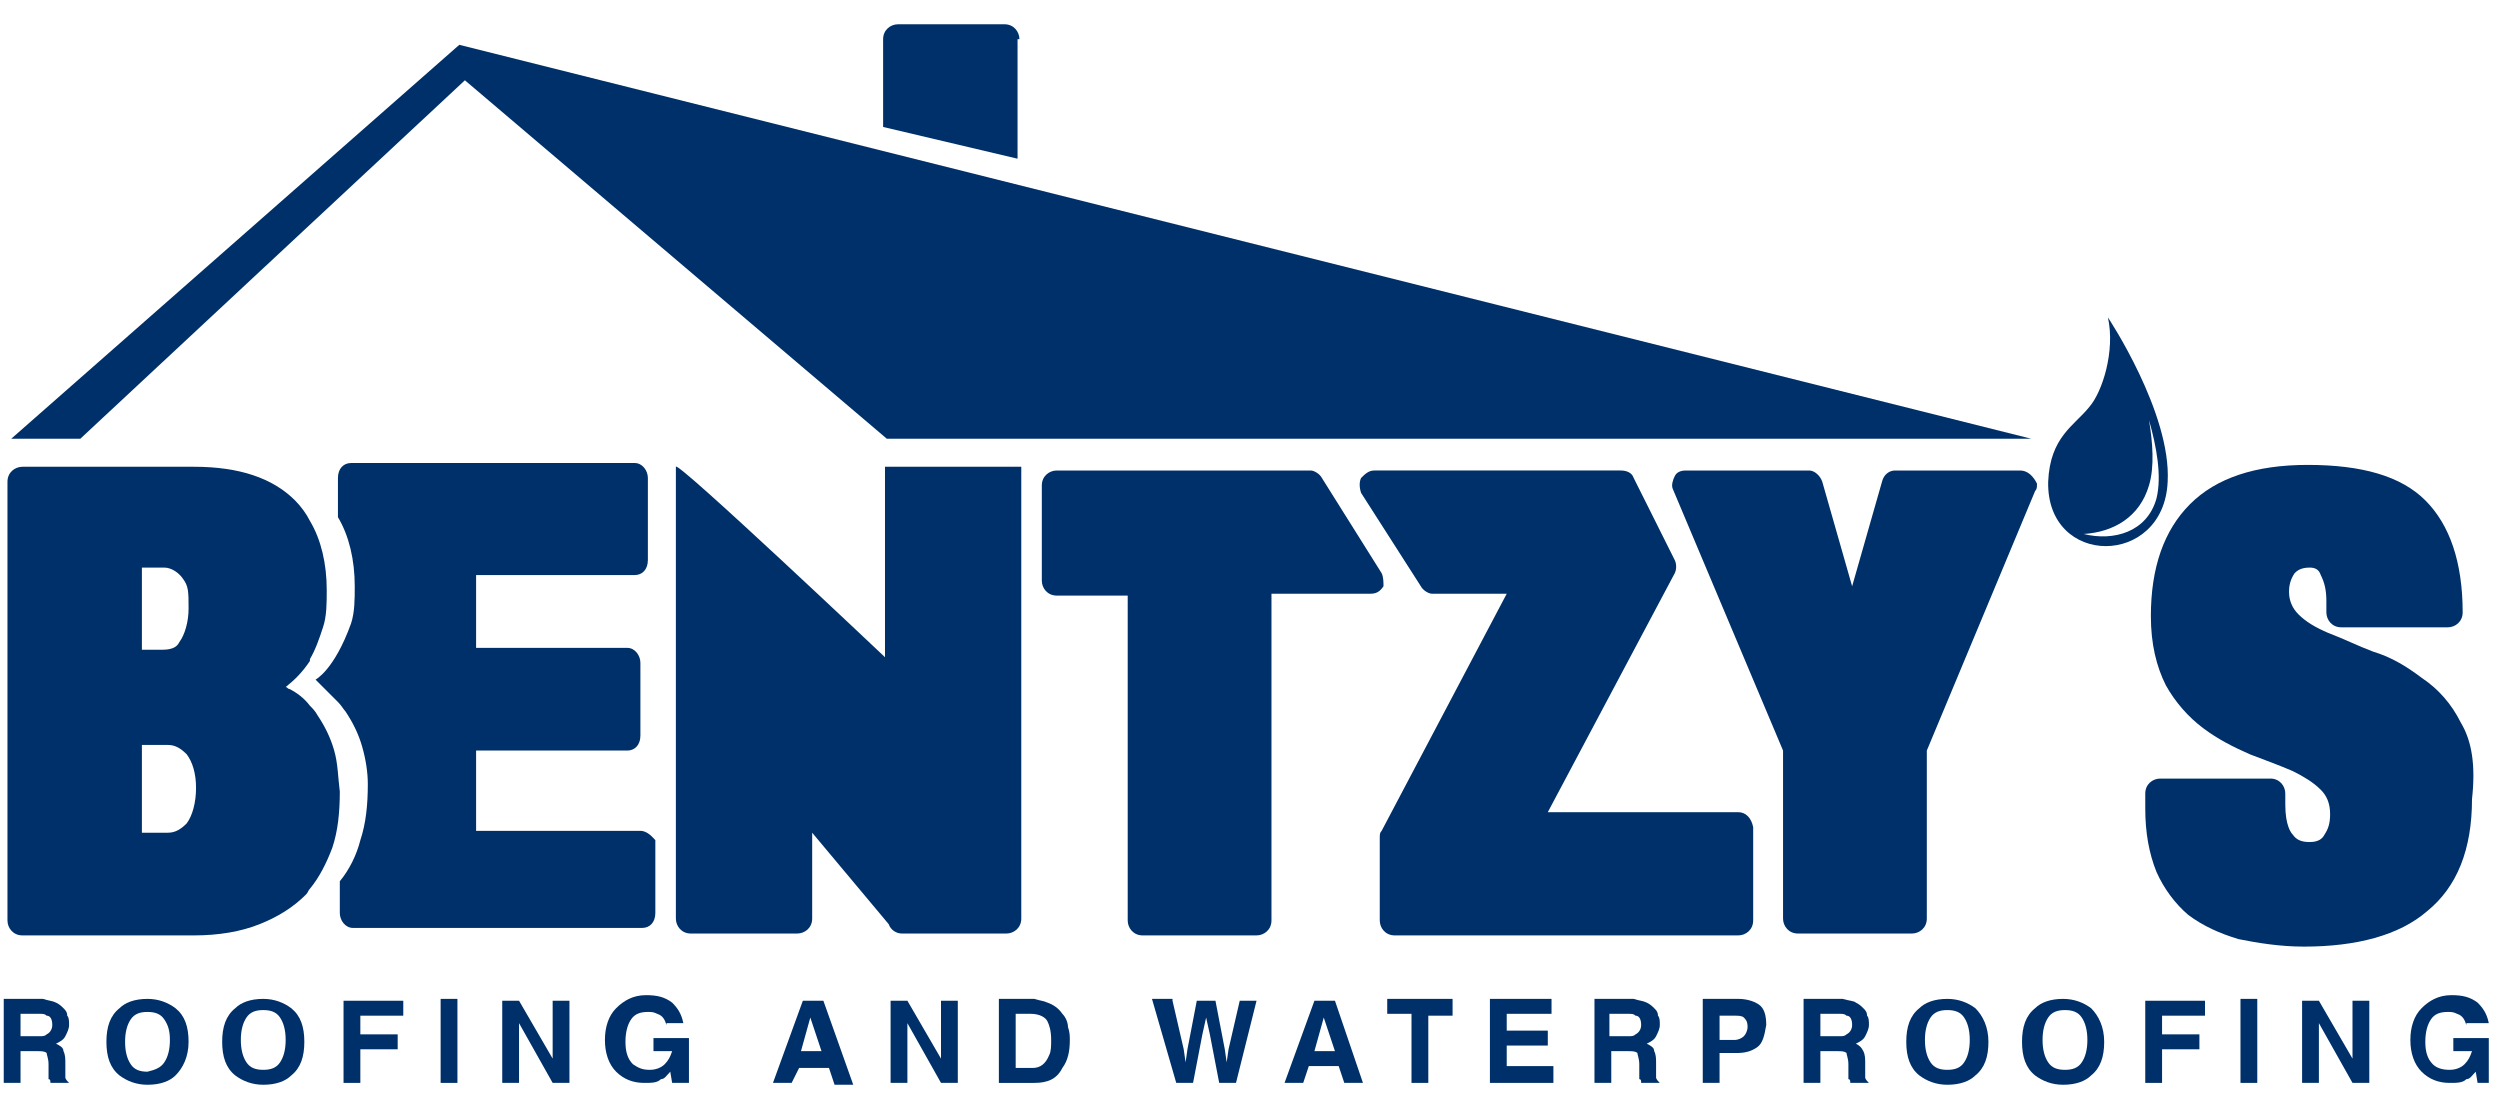 <?xml version="1.0" encoding="utf-8"?>
<!-- Generator: Adobe Illustrator 22.0.1, SVG Export Plug-In . SVG Version: 6.00 Build 0)  -->
<svg version="1.1" id="Layer_1" xmlns="http://www.w3.org/2000/svg" xmlns:xlink="http://www.w3.org/1999/xlink" x="0px" y="0px"
	 viewBox="0 0 133.9 59.1" style="enable-background:new 0 0 133.9 59.1;" xml:space="preserve">
<style type="text/css">
	.st0{fill:#003069;}
</style>
<g>
	<g>
		<path class="st0" d="M3,53.7c0.2,0.1,0.3,0.2,0.4,0.3c0.1,0.1,0.2,0.2,0.2,0.4c0.1,0.1,0.1,0.3,0.1,0.5c0,0.2-0.1,0.4-0.2,0.6
			c-0.1,0.2-0.3,0.3-0.5,0.4c0.2,0.1,0.4,0.2,0.4,0.4c0.1,0.2,0.1,0.4,0.1,0.7v0.3c0,0.2,0,0.3,0,0.4c0,0.1,0.1,0.2,0.2,0.3V58h-1
			c0-0.1,0-0.2-0.1-0.2c0-0.1,0-0.3,0-0.4l0-0.4c0-0.3-0.1-0.5-0.1-0.6c-0.1-0.1-0.3-0.1-0.5-0.1H1.1V58H0.2v-4.5h2.1
			C2.6,53.6,2.8,53.6,3,53.7z M1.1,54.3v1.2h1c0.2,0,0.3,0,0.4-0.1c0.2-0.1,0.3-0.3,0.3-0.5c0-0.3-0.1-0.5-0.3-0.5
			c-0.1-0.1-0.2-0.1-0.4-0.1H1.1z"/>
		<path class="st0" d="M9.4,57.6c-0.3,0.3-0.8,0.5-1.5,0.5c-0.6,0-1.1-0.2-1.5-0.5c-0.5-0.4-0.7-1-0.7-1.8c0-0.8,0.2-1.4,0.7-1.8
			c0.3-0.3,0.8-0.5,1.5-0.5c0.6,0,1.1,0.2,1.5,0.5c0.5,0.4,0.7,1,0.7,1.8C10.1,56.6,9.8,57.2,9.4,57.6z M8.8,56.9
			c0.2-0.3,0.3-0.7,0.3-1.2S9,54.9,8.8,54.6c-0.2-0.3-0.5-0.4-0.9-0.4c-0.4,0-0.7,0.1-0.9,0.4c-0.2,0.3-0.3,0.7-0.3,1.2
			c0,0.5,0.1,0.9,0.3,1.2c0.2,0.3,0.5,0.4,0.9,0.4C8.3,57.3,8.6,57.2,8.8,56.9z"/>
		<path class="st0" d="M15.6,57.6c-0.3,0.3-0.8,0.5-1.5,0.5c-0.6,0-1.1-0.2-1.5-0.5c-0.5-0.4-0.7-1-0.7-1.8c0-0.8,0.2-1.4,0.7-1.8
			c0.3-0.3,0.8-0.5,1.5-0.5c0.6,0,1.1,0.2,1.5,0.5c0.5,0.4,0.7,1,0.7,1.8C16.3,56.6,16.1,57.2,15.6,57.6z M15,56.9
			c0.2-0.3,0.3-0.7,0.3-1.2s-0.1-0.9-0.3-1.2c-0.2-0.3-0.5-0.4-0.9-0.4c-0.4,0-0.7,0.1-0.9,0.4c-0.2,0.3-0.3,0.7-0.3,1.2
			c0,0.5,0.1,0.9,0.3,1.2c0.2,0.3,0.5,0.4,0.9,0.4C14.5,57.3,14.8,57.2,15,56.9z"/>
		<path class="st0" d="M18.4,53.6h3.2v0.8h-2.3v1h2v0.8h-2V58h-0.9V53.6z"/>
		<path class="st0" d="M24.5,58h-0.9v-4.5h0.9V58z"/>
		<path class="st0" d="M26.8,53.6h1l1.8,3.1v-3.1h0.9V58h-0.9l-1.8-3.2V58h-0.9V53.6z"/>
		<path class="st0" d="M35.7,54.9c-0.1-0.3-0.2-0.5-0.5-0.6c-0.2-0.1-0.3-0.1-0.5-0.1c-0.4,0-0.7,0.1-0.9,0.4
			c-0.2,0.3-0.3,0.7-0.3,1.2c0,0.5,0.1,0.9,0.4,1.2c0.3,0.2,0.5,0.3,0.9,0.3c0.3,0,0.6-0.1,0.8-0.3c0.2-0.2,0.3-0.4,0.4-0.7h-1v-0.7
			h1.9V58H36l-0.1-0.6c-0.2,0.2-0.3,0.4-0.5,0.4c-0.2,0.2-0.5,0.2-0.9,0.2c-0.6,0-1.1-0.2-1.5-0.6c-0.4-0.4-0.6-1-0.6-1.7
			c0-0.7,0.2-1.3,0.6-1.7c0.4-0.4,0.9-0.7,1.6-0.7c0.6,0,1,0.1,1.4,0.4c0.3,0.3,0.5,0.6,0.6,1.1H35.7z"/>
		<path class="st0" d="M43,53.6h1.1l1.6,4.5h-1l-0.3-0.9h-1.6L42.4,58h-1L43,53.6z M42.9,56.3h1.1l-0.6-1.8L42.9,56.3z"/>
		<path class="st0" d="M47.6,53.6h1l1.8,3.1v-3.1h0.9V58h-0.9l-1.8-3.2V58h-0.9V53.6z"/>
		<path class="st0" d="M56.1,53.7c0.3,0.1,0.6,0.3,0.8,0.6c0.2,0.2,0.3,0.5,0.3,0.7c0.1,0.3,0.1,0.5,0.1,0.7c0,0.6-0.1,1.1-0.4,1.5
			c-0.3,0.6-0.8,0.8-1.5,0.8h-1.9v-4.5h1.9C55.7,53.6,55.9,53.6,56.1,53.7z M54.4,54.3v2.9h0.9c0.4,0,0.7-0.2,0.9-0.7
			c0.1-0.2,0.1-0.5,0.1-0.8c0-0.5-0.1-0.8-0.2-1c-0.1-0.2-0.4-0.4-0.9-0.4H54.4z"/>
		<path class="st0" d="M62.8,53.6l0.6,2.6l0.1,0.7l0.1-0.7l0.5-2.6h1l0.5,2.6l0.1,0.7l0.1-0.7l0.6-2.6h0.9L66.2,58h-0.9l-0.5-2.6
			l-0.2-0.9l-0.2,0.9L63.9,58h-0.9l-1.3-4.5H62.8z"/>
		<path class="st0" d="M70.4,53.6h1.1L73,58h-1l-0.3-0.9h-1.6L69.8,58h-1L70.4,53.6z M70.4,56.3h1.1l-0.6-1.8L70.4,56.3z"/>
		<path class="st0" d="M77.8,53.6v0.8h-1.3V58h-0.9v-3.7h-1.3v-0.8H77.8z"/>
		<path class="st0" d="M83.1,54.3h-2.4v0.9h2.2v0.8h-2.2v1.1h2.5V58h-3.4v-4.5h3.3V54.3z"/>
		<path class="st0" d="M88.2,53.7c0.2,0.1,0.3,0.2,0.4,0.3c0.1,0.1,0.2,0.2,0.2,0.4c0.1,0.1,0.1,0.3,0.1,0.5c0,0.2-0.1,0.4-0.2,0.6
			c-0.1,0.2-0.3,0.3-0.5,0.4c0.2,0.1,0.4,0.2,0.4,0.4c0.1,0.2,0.1,0.4,0.1,0.7v0.3c0,0.2,0,0.3,0,0.4c0,0.1,0.1,0.2,0.2,0.3V58h-1
			c0-0.1,0-0.2-0.1-0.2c0-0.1,0-0.3,0-0.4l0-0.4c0-0.3-0.1-0.5-0.1-0.6c-0.1-0.1-0.3-0.1-0.5-0.1h-0.9V58h-0.9v-4.5h2.1
			C87.8,53.6,88,53.6,88.2,53.7z M86.2,54.3v1.2h1c0.2,0,0.3,0,0.4-0.1c0.2-0.1,0.3-0.3,0.3-0.5c0-0.3-0.1-0.5-0.3-0.5
			c-0.1-0.1-0.2-0.1-0.4-0.1H86.2z"/>
		<path class="st0" d="M94.1,56.1c-0.3,0.2-0.6,0.3-1.1,0.3h-0.9V58h-0.9v-4.5h1.9c0.4,0,0.8,0.1,1.1,0.3c0.3,0.2,0.4,0.6,0.4,1.1
			C94.5,55.5,94.4,55.9,94.1,56.1z M93.4,54.5c-0.1-0.1-0.3-0.1-0.5-0.1h-0.8v1.3h0.8c0.2,0,0.4-0.1,0.5-0.2
			c0.1-0.1,0.2-0.3,0.2-0.5C93.6,54.7,93.5,54.6,93.4,54.5z"/>
		<path class="st0" d="M99.4,53.7c0.2,0.1,0.3,0.2,0.4,0.3c0.1,0.1,0.2,0.2,0.2,0.4c0.1,0.1,0.1,0.3,0.1,0.5c0,0.2-0.1,0.4-0.2,0.6
			c-0.1,0.2-0.3,0.3-0.5,0.4c0.2,0.1,0.3,0.2,0.4,0.4c0.1,0.2,0.1,0.4,0.1,0.7v0.3c0,0.2,0,0.3,0,0.4c0,0.1,0.1,0.2,0.2,0.3V58h-1
			c0-0.1,0-0.2-0.1-0.2c0-0.1,0-0.3,0-0.4l0-0.4c0-0.3-0.1-0.5-0.1-0.6c-0.1-0.1-0.3-0.1-0.5-0.1h-0.9V58h-0.9v-4.5h2.1
			C99,53.6,99.3,53.6,99.4,53.7z M97.5,54.3v1.2h1c0.2,0,0.3,0,0.4-0.1c0.2-0.1,0.3-0.3,0.3-0.5c0-0.3-0.1-0.5-0.3-0.5
			c-0.1-0.1-0.2-0.1-0.4-0.1H97.5z"/>
		<path class="st0" d="M105.8,57.6c-0.3,0.3-0.8,0.5-1.5,0.5c-0.6,0-1.1-0.2-1.5-0.5c-0.5-0.4-0.7-1-0.7-1.8c0-0.8,0.2-1.4,0.7-1.8
			c0.3-0.3,0.8-0.5,1.5-0.5c0.6,0,1.1,0.2,1.5,0.5c0.4,0.4,0.7,1,0.7,1.8C106.5,56.6,106.3,57.2,105.8,57.6z M105.2,56.9
			c0.2-0.3,0.3-0.7,0.3-1.2s-0.1-0.9-0.3-1.2c-0.2-0.3-0.5-0.4-0.9-0.4c-0.4,0-0.7,0.1-0.9,0.4c-0.2,0.3-0.3,0.7-0.3,1.2
			c0,0.5,0.1,0.9,0.3,1.2c0.2,0.3,0.5,0.4,0.9,0.4C104.7,57.3,105,57.2,105.2,56.9z"/>
		<path class="st0" d="M112,57.6c-0.3,0.3-0.8,0.5-1.5,0.5c-0.6,0-1.1-0.2-1.5-0.5c-0.5-0.4-0.7-1-0.7-1.8c0-0.8,0.2-1.4,0.7-1.8
			c0.3-0.3,0.8-0.5,1.5-0.5c0.6,0,1.1,0.2,1.5,0.5c0.4,0.4,0.7,1,0.7,1.8C112.7,56.6,112.5,57.2,112,57.6z M111.5,56.9
			c0.2-0.3,0.3-0.7,0.3-1.2s-0.1-0.9-0.3-1.2c-0.2-0.3-0.5-0.4-0.9-0.4c-0.4,0-0.7,0.1-0.9,0.4c-0.2,0.3-0.3,0.7-0.3,1.2
			c0,0.5,0.1,0.9,0.3,1.2c0.2,0.3,0.5,0.4,0.9,0.4C111,57.3,111.3,57.2,111.5,56.9z"/>
		<path class="st0" d="M114.9,53.6h3.2v0.8h-2.3v1h2v0.8h-2V58h-0.9V53.6z"/>
		<path class="st0" d="M120.9,58H120v-4.5h0.9V58z"/>
		<path class="st0" d="M123.2,53.6h1l1.8,3.1v-3.1h0.9V58h-0.9l-1.8-3.2V58h-0.9V53.6z"/>
		<path class="st0" d="M132.1,54.9c-0.1-0.3-0.2-0.5-0.5-0.6c-0.2-0.1-0.3-0.1-0.5-0.1c-0.4,0-0.7,0.1-0.9,0.4
			c-0.2,0.3-0.3,0.7-0.3,1.2c0,0.5,0.1,0.9,0.4,1.2c0.2,0.2,0.5,0.3,0.9,0.3c0.3,0,0.6-0.1,0.8-0.3c0.2-0.2,0.3-0.4,0.4-0.7h-1v-0.7
			h1.9V58h-0.6l-0.1-0.6c-0.2,0.2-0.3,0.4-0.5,0.4c-0.2,0.2-0.5,0.2-0.9,0.2c-0.6,0-1.1-0.2-1.5-0.6c-0.4-0.4-0.6-1-0.6-1.7
			c0-0.7,0.2-1.3,0.6-1.7c0.4-0.4,0.9-0.7,1.6-0.7c0.6,0,1,0.1,1.4,0.4c0.3,0.3,0.5,0.6,0.6,1.1H132.1z"/>
	</g>
	<path class="st0" d="M112.9,17c0.4,1.8-0.3,4-1,4.8c-0.8,1-2.1,1.6-2.2,4c-0.1,4.6,6.2,4.6,6.4,0C116.3,22.1,112.9,17,112.9,17z
		 M111.6,28.6c1.6-0.1,3-0.9,3.5-2.6c0.3-1,0.2-2.3,0-3.5c0.4,1.4,0.7,3,0.4,4.2C115,28.5,113.2,29,111.6,28.6z"/>
	<polygon class="st0" points="24.9,4.3 47.5,23.5 108.8,23.5 24.6,2.4 0.6,23.5 4.3,23.5 	"/>
	<g>
		<path class="st0" d="M34.3,44.5h-8.8v-4.3h8.1c0.4,0,0.7-0.3,0.7-0.8v-3.9c0-0.4-0.3-0.8-0.7-0.8h-8.1v-3.9H34
			c0.4,0,0.7-0.3,0.7-0.8v-4.4c0-0.4-0.3-0.8-0.7-0.8h-8.2h-7c-0.4,0-0.7,0.3-0.7,0.8v2.1c0.6,1,0.9,2.3,0.9,3.7c0,0.7,0,1.4-0.2,2
			c-0.9,2.5-1.9,3-1.9,3l1.2,1.2c0.2,0.2,0.3,0.4,0.4,0.5c0.4,0.6,0.7,1.2,0.9,1.9c0.2,0.7,0.3,1.4,0.3,2c0,1.1-0.1,2.1-0.4,3
			c-0.2,0.8-0.6,1.6-1.1,2.2v1.7c0,0.4,0.3,0.8,0.7,0.8h15.5c0.4,0,0.7-0.3,0.7-0.8v-3.9C35,44.9,34.7,44.5,34.3,44.5z"/>
		<path class="st0" d="M17.9,40.2c-0.2-0.7-0.5-1.3-0.9-1.9c-0.1-0.2-0.3-0.4-0.4-0.5c-0.3-0.4-0.7-0.7-1.1-0.9
			c-0.1,0-0.1-0.1-0.2-0.1c0.5-0.4,0.9-0.8,1.3-1.4c0,0,0-0.1,0-0.1c0.3-0.5,0.5-1.1,0.7-1.7c0.2-0.6,0.2-1.3,0.2-2
			c0-1.4-0.3-2.7-0.9-3.7c-0.2-0.4-0.5-0.8-0.8-1.1c-1.2-1.2-3-1.8-5.4-1.8H1.2c-0.4,0-0.8,0.3-0.8,0.8v23.5c0,0.4,0.3,0.8,0.8,0.8
			h9.2c1.3,0,2.5-0.2,3.5-0.6c1-0.4,1.8-0.9,2.5-1.6c0.1-0.1,0.1-0.2,0.2-0.3c0.5-0.6,0.9-1.4,1.2-2.2c0.3-0.9,0.4-1.9,0.4-3
			C18.1,41.6,18.1,40.9,17.9,40.2z M7.6,30.4h1.2c0.4,0,0.8,0.3,1,0.6c0.3,0.4,0.3,0.7,0.3,1.6c0,0.7-0.2,1.4-0.5,1.8
			c-0.1,0.2-0.3,0.4-0.9,0.4H7.6V30.4z M10,44.1c-0.3,0.3-0.6,0.5-1,0.5H7.6v-4.7H9c0.4,0,0.7,0.2,1,0.5c0.3,0.4,0.5,1,0.5,1.8
			C10.5,43,10.3,43.7,10,44.1z"/>
		<path class="st0" d="M54.6,2.1c0-0.4-0.3-0.8-0.8-0.8h-5.7c-0.4,0-0.8,0.3-0.8,0.8v4.7l7.2,1.7V2.1z"/>
		<path class="st0" d="M47.4,25v10.2c0,0-11.2-10.6-11.2-10.2v24.2c0,0.4,0.3,0.8,0.8,0.8h5.7c0.4,0,0.8-0.3,0.8-0.8v-4.6l4.1,4.9
			c0.1,0.3,0.4,0.5,0.7,0.5h5.6c0.4,0,0.8-0.3,0.8-0.8V25H47.4z"/>
		<path class="st0" d="M74,30.7l-3.2-5.1c-0.1-0.2-0.4-0.4-0.6-0.4H56.6c-0.4,0-0.8,0.3-0.8,0.8v5.1c0,0.4,0.3,0.8,0.8,0.8h3.8v17.4
			c0,0.4,0.3,0.8,0.8,0.8h6.1c0.4,0,0.8-0.3,0.8-0.8V31.8h5.3c0.3,0,0.5-0.1,0.7-0.4C74.1,31.2,74.1,30.9,74,30.7z"/>
		<path class="st0" d="M93.1,43.5H82.9l6.8-12.8c0.1-0.2,0.1-0.5,0-0.7l-2.2-4.4c-0.1-0.3-0.4-0.4-0.7-0.4H73.6
			c-0.3,0-0.5,0.2-0.7,0.4c-0.1,0.2-0.1,0.5,0,0.8l3.2,5c0.1,0.2,0.4,0.4,0.6,0.4h4L74,44.5c-0.1,0.1-0.1,0.2-0.1,0.4v4.4
			c0,0.4,0.3,0.8,0.8,0.8h18.4c0.4,0,0.8-0.3,0.8-0.8v-5C93.8,43.8,93.5,43.5,93.1,43.5z"/>
		<path class="st0" d="M108.2,25.2L108.2,25.2h-6.7c-0.3,0-0.6,0.2-0.7,0.6l-1.6,5.6l-1.6-5.6c-0.1-0.3-0.4-0.6-0.7-0.6h-6.6
			c-0.3,0-0.5,0.1-0.6,0.3s-0.2,0.5-0.1,0.7l5.9,14v9c0,0.4,0.3,0.8,0.8,0.8h6.1c0.4,0,0.8-0.3,0.8-0.8v-9l5.8-13.9
			c0.1-0.1,0.1-0.2,0.1-0.4C108.9,25.5,108.6,25.2,108.2,25.2z"/>
		<path class="st0" d="M131.8,38.7c-0.5-1-1.2-1.8-2.1-2.4c-0.8-0.6-1.6-1.1-2.6-1.4c-0.8-0.3-1.6-0.7-2.4-1c-0.7-0.3-1.2-0.6-1.6-1
			c-0.3-0.3-0.5-0.7-0.5-1.2c0-0.4,0.1-0.7,0.3-1c0.1-0.1,0.3-0.3,0.8-0.3c0.3,0,0.5,0.1,0.6,0.4c0.2,0.4,0.3,0.8,0.3,1.4v0.6
			c0,0.4,0.3,0.8,0.8,0.8h5.7c0.4,0,0.8-0.3,0.8-0.8c0-2.7-0.7-4.7-2-6c-1.3-1.3-3.4-1.9-6.3-1.9c-2.8,0-4.9,0.7-6.3,2.1
			c-1.4,1.4-2.1,3.4-2.1,6c0,1.5,0.3,2.7,0.8,3.7c0.5,0.9,1.2,1.7,2,2.3c0.8,0.6,1.6,1,2.5,1.4c0.8,0.3,1.6,0.6,2.3,0.9
			c0.6,0.3,1.1,0.6,1.5,1c0.3,0.3,0.5,0.7,0.5,1.3c0,0.5-0.1,0.8-0.3,1.1c-0.1,0.2-0.3,0.4-0.8,0.4c-0.4,0-0.7-0.1-0.9-0.4
			c-0.1-0.1-0.4-0.5-0.4-1.6v-0.6c0-0.4-0.3-0.8-0.8-0.8h-5.9c-0.4,0-0.8,0.3-0.8,0.8v0.8c0,1.3,0.2,2.4,0.6,3.4
			c0.4,0.9,1,1.7,1.7,2.3c0.8,0.6,1.7,1,2.7,1.3c1,0.2,2.2,0.4,3.5,0.4c2.8,0,5.1-0.6,6.6-1.9c1.6-1.3,2.4-3.3,2.4-6
			C132.6,41,132.4,39.7,131.8,38.7z"/>
	</g>
</g>
</svg>

